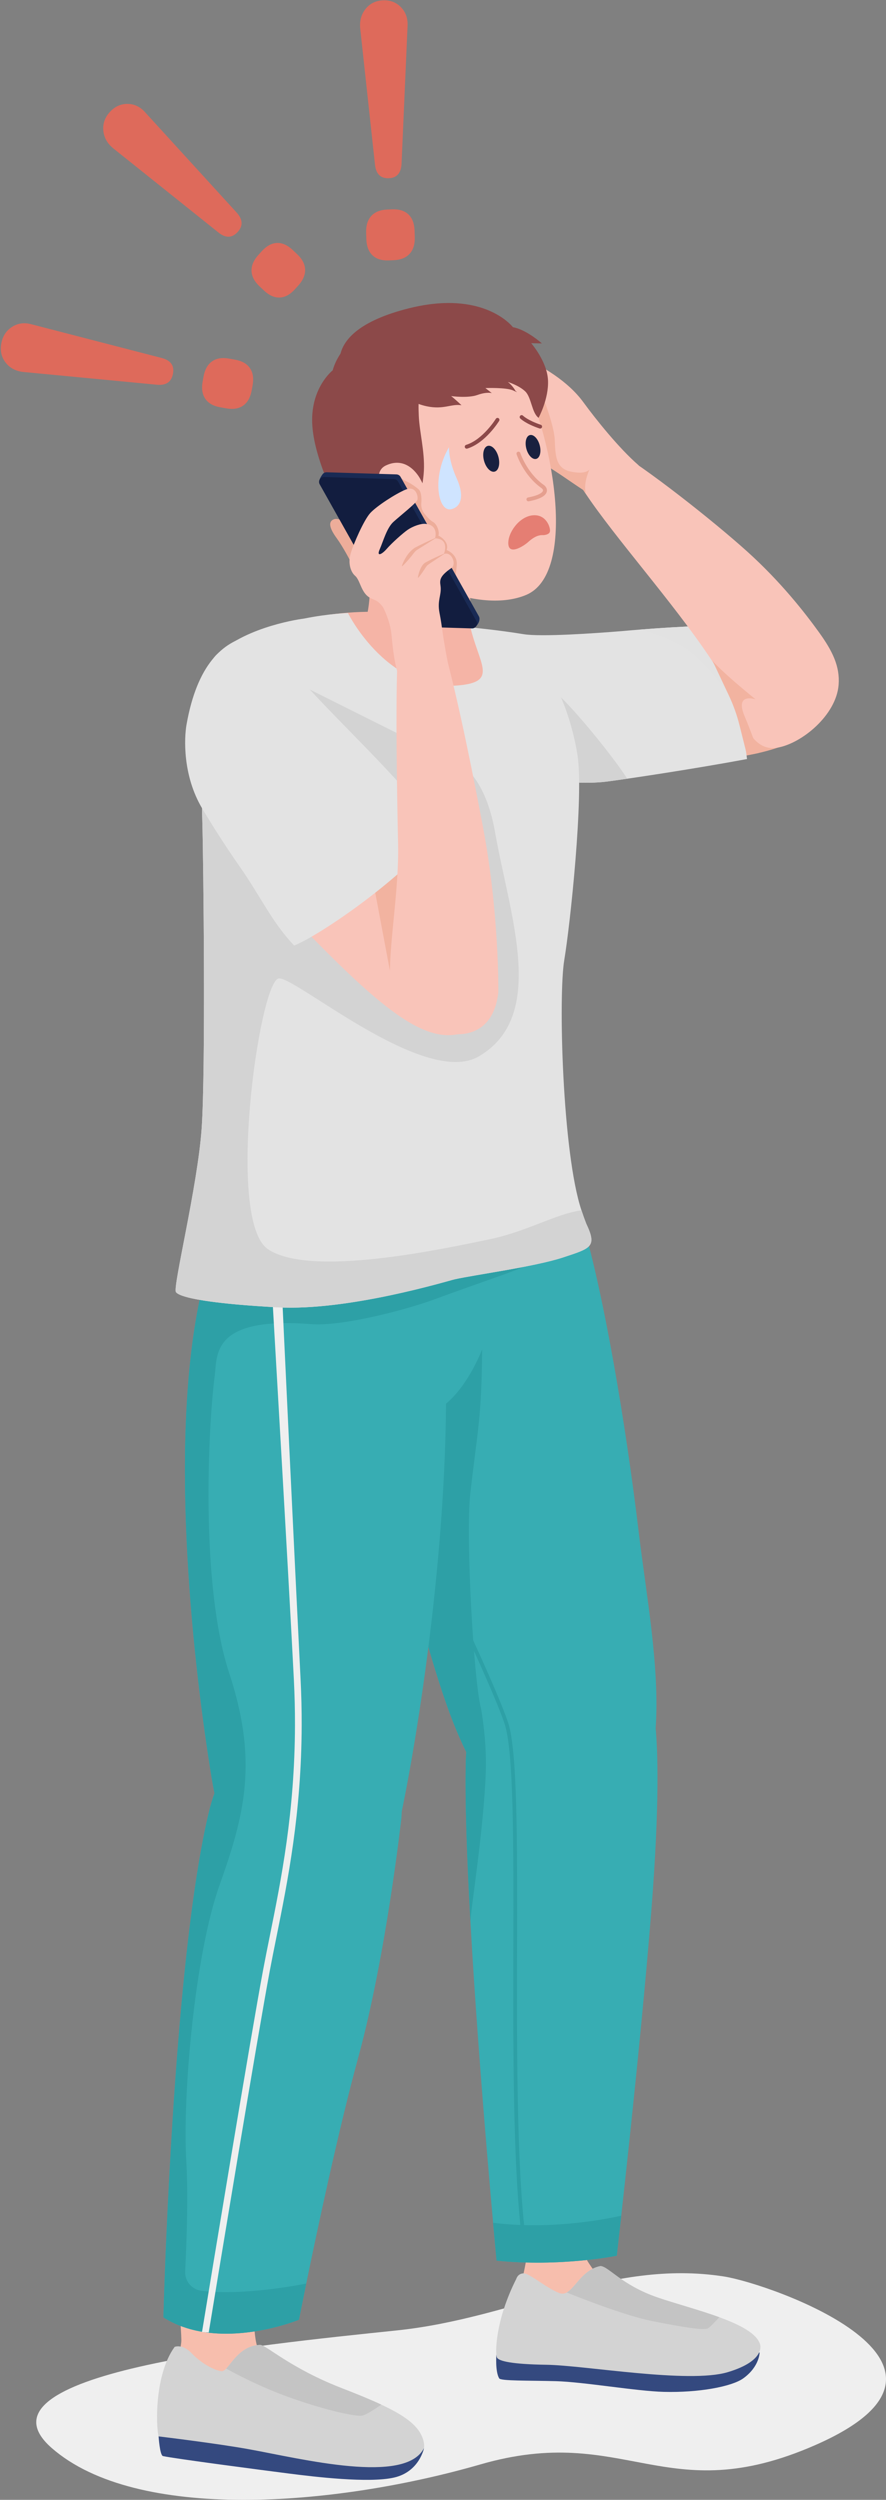 <?xml version="1.0" encoding="UTF-8"?><svg xmlns="http://www.w3.org/2000/svg" xmlns:xlink="http://www.w3.org/1999/xlink" height="4841.3" preserveAspectRatio="xMidYMid meet" version="1.0" viewBox="-1.6 -0.6 1716.4 4841.3" width="1716.4" zoomAndPan="magnify"><rect x="-1.6" y="-0.6" width="1716.4" height="4841.3" fill="#808080" stroke="none"/><defs><clipPath id="a"><path d="M 68 4401 L 1714.789 4401 L 1714.789 4840.762 L 68 4840.762 Z M 68 4401"/></clipPath></defs><g><g clip-path="url(#a)"><path d="M 1400.629 4408.102 C 1490.363 4422.043 1935 4577.891 1578.156 4734.512 C 1287.074 4862.262 1210.59 4690.75 928.934 4772.129 C 647.277 4853.512 262.93 4884.391 98.449 4740.223 C -66.035 4596.051 491.195 4541.453 767.715 4512.531 C 997.684 4488.48 1181.113 4373.992 1400.629 4408.102" fill="#efefef"/></g><g><path d="M 778.211 2022.059 C 778.211 2022.059 535.25 1984.348 501.215 2268.621 C 495.207 2327.449 479.895 2404.363 441.855 2482.781 C 403.812 2561.203 417.828 2745.504 563.984 2841.551 C 710.141 2937.637 926.371 2925.859 1010.461 2733.727 C 1094.551 2541.594 1086.129 2370.523 1060.512 2247.523 C 1038.461 2141.625 936.383 2006.375 778.211 2022.059" fill="#f7bead"/></g><g><path d="M 1094.75 2455.281 C 1094.75 2455.281 654.5 2428.695 480.668 2324.234 C 480.668 2324.234 447.004 2462.535 413.727 2507.711 C 380.449 2552.898 386.219 2798.656 597.16 2876.094 C 808.098 2953.551 1027.723 2951.113 1094.75 2455.281" fill="#37adb3"/></g><g><path d="M 1005.488 2282.977 C 1053.398 2283.039 1095.578 2314.52 1108.797 2359.762 C 1131.586 2437.781 1181.289 2625.008 1212.246 2869.117 C 1253.457 3194.043 1291.27 3540.594 1113.75 3561.883 C 1077.848 3566.543 968.781 3531.492 894.727 3319.102 C 820.672 3106.73 756.516 2819.574 722.02 2661.336 C 687.523 2503.078 749.316 2352.684 866.227 2311.051 C 919.758 2291.984 967.273 2282.914 1005.488 2282.977" fill="#f7bead"/></g><g><path d="M 849.434 2773.129 C 816.934 2794.504 787.332 2815.836 762.059 2839.555 C 793.898 2976.078 807.391 3178.293 923.715 3390.254 C 942.293 3285.355 949.168 3088.906 953.293 2968.906 C 958.195 2826.281 942.348 2732.059 953.383 2706.492 C 964.418 2680.93 1000.332 2620.297 1005.371 2548.77 C 1005.371 2548.77 932.551 2718.434 849.434 2773.129" fill="#edad9a"/></g><g><path d="M 1268.57 3346.398 C 1261.41 3448.48 1227.832 3530.949 1136.441 3558.918 C 1057.359 3565.531 985.238 3535.75 922.793 3431.418 C 919.621 3426.129 916.477 3420.66 913.371 3414.988 C 909.434 3407.809 905.531 3400.309 901.684 3392.488 C 892.68 3374.281 883.914 3354.297 875.383 3332.43 C 840.66 3243.426 802.605 3101.504 771.105 2968.43 C 737.07 2824.812 710.656 2691.52 704.254 2646.281 C 691.906 2559.164 715.047 2330.285 913.219 2267.223 C 913.219 2267.223 1088.27 2237.129 1127.75 2370.266 C 1167.23 2503.402 1210.012 2750.652 1235.93 2967.98 C 1249.832 3084.477 1276.832 3228.52 1268.57 3346.398" fill="#37adb3"/></g><g><path d="M 923.559 3402.215 C 923.559 3402.215 924.035 3506.133 934.613 3739.609 C 945.199 3973.094 995.484 4257.332 1010.168 4347.73 C 1024.855 4438.133 1056.75 4448.75 1082.773 4448.75 C 1132.602 4448.75 1133.621 4394.562 1153.633 4259.551 C 1173.633 4124.543 1252.074 3665.652 1238.668 3351.746 C 1241.312 3171.395 941.668 3124.043 923.559 3402.215" fill="#f7bead"/></g><g><path d="M 1068.52 4320.93 C 1068.52 4320.93 1027.16 4319.039 1018.371 4372.512 C 1009.57 4425.98 999.918 4446.762 986.129 4476.641 C 972.34 4506.512 974.09 4569.281 1035.391 4576.68 C 1096.691 4584.078 1199.441 4586.828 1258.07 4594.191 C 1316.699 4601.559 1443.52 4601.07 1447.641 4544.77 C 1450.98 4499.059 1338.391 4488.129 1290.609 4469.16 C 1246.199 4451.52 1186.199 4433.602 1161.969 4411.141 C 1129.051 4380.609 1116.59 4320.301 1068.52 4320.93" fill="#f7bead"/></g><g><path d="M 1469.961 4555.379 C 1469.961 4555.379 1469.961 4582.648 1438.262 4605.473 C 1416.238 4621.32 1352.551 4633.391 1284.25 4631.602 C 1230.691 4630.191 1129.059 4612.289 1075 4610.871 C 1020.941 4609.449 968.527 4610.648 965.445 4605.473 C 957.484 4592.109 960.004 4559.789 960.004 4559.789 L 1469.961 4555.379" fill="#34497f"/></g><g><path d="M 998.602 4412.711 C 998.602 4412.711 1001.352 4402.391 1012.719 4402.07 C 1024.09 4401.75 1056.328 4430.34 1081.879 4440.211 C 1107.43 4450.078 1118.25 4396.488 1161.488 4388.031 C 1176.629 4388.031 1202.551 4424.852 1272.121 4448.75 C 1341.68 4472.648 1457 4497.328 1470.691 4538.93 C 1470.691 4538.93 1483.672 4570.988 1407.988 4593.52 C 1332.309 4616.039 1131.941 4580.23 1056.98 4579.129 C 990.465 4578.148 964.727 4572.23 961.121 4565.102 C 957.52 4557.973 957.406 4494.141 998.602 4412.711" fill="#d3d3d3"/></g><g><path d="M 1096.23 4439.16 C 1113.281 4429.879 1127.172 4394.738 1161.488 4388.031 C 1176.629 4388.031 1202.551 4424.852 1272.121 4448.75 C 1306.789 4460.66 1352.828 4472.77 1392 4487.07 C 1383.41 4495.98 1374.07 4506.32 1369.789 4508.609 C 1361.859 4512.84 1322.219 4506.5 1261.672 4494.48 C 1209.621 4484.16 1120.25 4448.852 1096.23 4439.16" fill="#c4c4c4"/></g><g><path d="M 1260.23 3699.453 C 1238.52 3974.172 1193.199 4367.941 1193.199 4367.941 C 1193.199 4367.941 1084.398 4390.152 960.402 4377.453 C 960.402 4377.453 926.59 4022.766 909.719 3720.531 C 902.945 3599.16 898.906 3486.262 900.883 3408.172 C 901.02 3402.832 901.289 3397.602 901.68 3392.492 C 904.16 3359.625 911.797 3331.379 923.23 3307.453 C 1000.785 3144.957 1253.512 3181.16 1265.578 3322.996 C 1265.578 3322.996 1267.023 3329.82 1268.566 3346.402 C 1272.414 3387.832 1276.754 3490.223 1260.23 3699.453" fill="#37adb3"/></g><g><path d="M 953.676 4304.102 C 1061.891 4317.852 1165.578 4298.52 1201.922 4290.441 C 1196.578 4338.629 1193.199 4367.93 1193.199 4367.93 C 1193.199 4367.93 1084.391 4390.141 960.41 4377.449 C 960.41 4377.449 957.801 4350.078 953.676 4304.102" fill="#2da0a6"/></g><g><path d="M 939.52 3430.031 C 935.652 3542.387 910.668 3694.176 909.742 3720.559 C 902.949 3599.156 898.914 3486.246 900.891 3408.16 C 901.023 3402.828 901.297 3397.582 901.684 3392.48 C 892.684 3374.273 883.914 3354.301 875.387 3332.43 C 840.66 3243.41 802.605 3101.5 771.105 2968.422 C 769.723 2863.148 770.078 2757.312 761.227 2680.27 C 779.383 2676.754 803.957 2743.043 817.91 2740.418 C 889.895 2726.828 932.43 2612.535 932.43 2612.535 C 931.316 2748.25 923.555 2767.484 909.488 2892.059 C 900.133 2974.941 916.449 3257.078 930.016 3306.922 C 930.082 3307.141 941.648 3368.027 939.52 3430.031" fill="#2da0a6"/></g><g><path d="M 1018.363 4376.121 C 1018.562 4376.121 1018.762 4376.109 1018.961 4376.07 C 1020.922 4375.75 1022.254 4373.891 1021.934 4371.918 C 999.105 4234.461 999.629 3988.707 1000.09 3771.898 C 1000.531 3566.453 1000.914 3389.008 982.52 3334.723 C 944.992 3223.945 723.207 2774.023 720.973 2769.496 C 720.09 2767.703 717.926 2766.977 716.137 2767.855 C 714.352 2768.73 713.617 2770.906 714.496 2772.688 C 716.73 2777.219 938.309 3226.707 975.68 3337.023 C 993.688 3390.191 993.312 3567.062 992.871 3771.879 C 992.41 3988.977 991.887 4235.039 1014.812 4373.098 C 1015.102 4374.871 1016.633 4376.121 1018.363 4376.121" fill="#2da0a6"/></g><g><path d="M 592.762 2392.551 C 592.762 2392.551 388.129 2366.242 382.18 2695.73 C 376.23 3025.223 424.781 3545.039 498.172 3652.281 C 571.562 3759.52 703.652 3756.461 754.871 3526.602 C 806.094 3296.734 844.145 2972.863 856.344 2825.695 C 868.547 2678.516 800.82 2381.012 592.762 2392.551" fill="#f7bead"/></g><g><path d="M 604.156 2316.953 C 604.156 2316.953 860.203 2332.543 862.445 2683.309 C 864.684 3034.07 796.105 3430.457 766.641 3552.988 C 737.172 3675.52 684.27 3746.039 604.938 3741.199 C 525.605 3736.348 440.66 3640.32 408.074 3440.289 C 375.492 3240.262 324.008 2808.242 385.277 2516.164 C 413.258 2294.586 604.156 2316.953 604.156 2316.953" fill="#37adb3"/></g><g><path d="M 477.691 4447.43 C 447.449 4416.398 364.086 4422.539 347.734 4462.328 C 344.602 4469.941 350.941 4525.34 349.535 4535.77 C 342.371 4588.82 334.52 4598.738 319.258 4646.031 C 303.992 4693.32 320.664 4734.25 382.941 4747.02 C 445.219 4759.789 565.797 4762.512 655.43 4774.211 C 745.059 4785.91 807.602 4773.191 812.395 4739.129 C 817.191 4705.07 755.277 4673.328 684.121 4648.27 C 612.969 4623.223 537.707 4591.68 507.887 4563.379 C 481.812 4538.629 498.492 4468.77 477.691 4447.43" fill="#f7bead"/></g><g><path d="M 336.73 4544.473 C 336.73 4544.473 351.867 4538.02 369.887 4557.059 C 387.902 4576.102 413.852 4590.211 427.547 4591.621 C 441.238 4593.031 456.141 4541.949 502.387 4540.691 C 514.035 4540.691 560.164 4585.66 661.789 4624.949 C 763.414 4664.25 809.543 4688.93 818.914 4727 C 828.285 4765.082 780.715 4784.832 696.387 4783.422 C 612.059 4782.012 410.246 4755.922 381.418 4751.691 C 352.586 4747.461 325.199 4735.473 307.18 4722.07 C 300.691 4712.898 294.926 4601.68 336.73 4544.473" fill="#d3d3d3"/></g><g><path d="M 819.777 4740.539 C 819.777 4740.539 810.984 4786.242 761.977 4797.52 C 712.965 4808.801 607.734 4796.109 558 4789.762 C 508.27 4783.422 335.871 4760.852 313.957 4755.922 C 307.898 4753.801 305.633 4717.859 305.633 4717.859 C 305.633 4717.859 417.453 4731.238 481.258 4742.82 C 582.633 4761.219 783.887 4811.891 819.777 4740.539" fill="#34497f"/></g><g><path d="M 737.141 4656.359 C 725.957 4664.27 707.465 4676.18 699.988 4677.641 C 689.18 4679.762 635.121 4669.18 561.359 4643.09 C 505.195 4623.223 456.566 4597.641 436.559 4586.559 C 448.832 4573.859 465.797 4541.691 502.387 4540.691 C 514.035 4540.691 560.164 4585.66 661.789 4624.949 C 691.496 4636.441 716.449 4646.672 737.141 4656.359" fill="#c4c4c4"/></g><g><path d="M 775.953 3520.84 C 775.953 3520.84 746.562 3785.91 692.531 3983.539 C 654.41 4122.973 612.863 4318.648 591.684 4421.82 C 582.848 4464.898 577.562 4491.859 577.562 4491.859 C 577.562 4491.859 510.137 4519.699 433.289 4518.949 C 428.965 4518.898 424.621 4518.781 420.23 4518.551 C 384.559 4516.66 347.621 4508.059 314.973 4487.32 C 314.973 4487.32 315.734 4457.422 317.59 4407.43 C 324.633 4217.852 347.336 3739.391 403.242 3508.238 C 430.855 3394.078 496.355 3345.602 564.93 3338.898 C 569.254 3338.48 573.559 3338.219 577.898 3338.121 C 680.777 3335.82 785.613 3423.43 775.953 3520.84" fill="#37adb3"/></g><g><path d="M 1009.371 2453.539 C 1004.773 2458.262 930.273 2482.535 837.434 2516.723 C 790.113 2534.133 663.723 2568.746 600.453 2563.758 C 407.688 2548.609 419.559 2623.816 414.363 2663.797 C 401.656 2761.77 386.215 3068.836 442.523 3239.961 C 459.594 3291.883 469.062 3337.508 472.586 3379.676 C 478.754 3453.074 466.969 3515.996 446.215 3583.406 C 439.566 3604.914 432.012 3626.918 423.848 3649.836 C 375.371 3785.785 351.855 4058.707 359.289 4184.328 C 362.992 4246.938 360.523 4330.277 357.117 4398.121 C 356.176 4416.918 369.801 4433.379 388.469 4435.75 C 472.938 4446.5 591.688 4421.809 591.688 4421.809 C 582.848 4464.91 577.562 4491.859 577.562 4491.859 C 577.562 4491.859 510.141 4519.699 433.281 4518.949 C 428.965 4518.91 424.621 4518.789 420.23 4518.547 C 396.98 4517.309 373.191 4513.23 350.406 4504.789 C 350.258 4504.75 350.094 4504.688 349.945 4504.629 C 348.84 4504.23 347.719 4503.789 346.629 4503.359 C 345.613 4502.961 344.598 4502.551 343.598 4502.141 C 342.297 4501.598 341.012 4501.051 339.715 4500.48 C 338.789 4500.078 337.879 4499.668 336.953 4499.238 C 336.176 4498.879 335.398 4498.52 334.621 4498.148 C 333.875 4497.789 333.145 4497.43 332.398 4497.07 C 331.652 4496.719 330.918 4496.34 330.188 4495.969 C 328.707 4495.219 327.246 4494.449 325.781 4493.648 C 325.145 4493.309 324.516 4492.957 323.879 4492.609 C 322.328 4491.75 320.789 4490.867 319.273 4489.949 C 318.555 4489.52 317.836 4489.078 317.121 4488.648 C 316.402 4488.199 315.703 4487.758 314.984 4487.309 C 314.984 4487.309 315 4486.457 315.047 4484.809 C 315.062 4484.781 315.062 4484.75 315.047 4484.719 C 315.074 4484.098 315.09 4483.371 315.105 4482.527 C 315.121 4482.41 315.121 4482.277 315.121 4482.141 C 315.148 4481.168 315.18 4480.078 315.211 4478.867 C 315.523 4468.359 316.137 4448.359 317.105 4420.961 C 317.137 4420.438 317.152 4419.918 317.168 4419.391 C 317.227 4417.738 317.285 4416.051 317.344 4414.328 C 317.359 4414.238 317.359 4414.148 317.359 4414.059 C 317.434 4411.898 317.523 4409.699 317.613 4407.449 C 324.633 4217.879 347.332 3739.406 403.238 3508.234 C 406.328 3495.438 409.898 3483.477 413.914 3472.305 C 411.824 3461.945 409.867 3451.266 408.078 3440.285 C 375.492 3240.27 324.02 2808.246 385.273 2516.168 C 387.934 2495.121 392.066 2476.289 397.355 2459.422 C 487.547 2457.793 664.215 2454.496 806.719 2451.824 C 896.375 2450.152 976.805 2454.156 1009.371 2453.539" fill="#2da0a6"/></g><g><path d="M 315.105 4482.531 C 315.09 4483.371 315.074 4484.102 315.043 4484.723 C 315.059 4484.102 315.074 4483.371 315.105 4482.531" fill="#2da0a6"/></g><g><path d="M 315.211 4478.871 C 315.18 4480.078 315.148 4481.172 315.117 4482.141 C 315.133 4481.191 315.164 4480.078 315.211 4478.871" fill="#2da0a6"/></g><g><path d="M 317.105 4420.961 C 316.137 4448.359 315.523 4468.359 315.211 4478.871 C 315.508 4468.34 316.121 4448.352 317.105 4420.961" fill="#2da0a6"/></g><g><path d="M 314.984 4487.309 C 315.699 4487.762 316.402 4488.199 317.121 4488.648 C 316.402 4488.223 315.688 4487.77 314.969 4487.32 C 314.969 4487.32 314.984 4486.473 315.043 4484.809 C 315 4486.461 314.984 4487.309 314.984 4487.309" fill="#2da0a6"/></g><g><path d="M 317.613 4407.449 C 317.523 4409.699 317.434 4411.898 317.359 4414.059 C 317.434 4411.898 317.508 4409.691 317.598 4407.43 L 317.613 4407.449" fill="#2da0a6"/></g><g><path d="M 350.406 4504.789 C 350.258 4504.75 350.09 4504.691 349.941 4504.629 C 350.09 4504.691 350.258 4504.75 350.406 4504.789" fill="#2da0a6"/></g><g><path d="M 533.922 3750.801 C 529.246 3773.973 524.832 3795.863 520.844 3817.191 C 497.727 3940.531 420.621 4408.109 402.781 4516.512 C 398.465 4516.332 394.117 4516.07 389.738 4515.711 C 407.16 4409.82 484.844 3938.762 508.059 3814.793 C 512.086 3793.363 516.5 3771.441 521.176 3748.242 C 542.988 3640.172 569.363 3509.504 569.832 3340.957 C 569.914 3312.367 569.246 3282.676 567.688 3251.82 C 557.18 3043.59 524.711 2494.797 524.832 2489.273 L 544.145 2489.359 C 544.027 2494.887 570.188 3043.402 580.676 3251.156 C 582.25 3282.098 582.914 3311.875 582.832 3340.57 C 582.398 3510.531 555.867 3642.043 533.922 3750.801" fill="#efefef"/></g><g><path d="M 856.355 1312.578 C 856.355 1312.578 905.785 1260.352 1080.539 1241.984 C 1227.668 1226.512 1506.039 1212.086 1562.109 1225.668 C 1618.168 1239.27 1645.535 1353.938 1568.828 1414.047 C 1492.117 1474.176 1362.008 1468.098 1256.379 1487.375 C 1116.539 1512.887 938.273 1489.402 884.652 1436.398 C 831.031 1383.391 840.469 1325.176 856.355 1312.578" fill="#f2b3a0"/></g><g><path d="M 1445.562 1469.391 C 1346.012 1487.945 1222.664 1506.605 1174.781 1512.93 C 1169.133 1513.688 1163.195 1514.246 1156.973 1514.625 C 1136.762 1515.914 1113.84 1515.402 1090.023 1513.488 C 1018.004 1507.652 937.863 1488.836 899.758 1467.742 C 832.5 1430.465 811.285 1356.59 838.719 1316.504 C 838.719 1316.504 875.469 1272.855 970.68 1251.785 C 945.852 1235.574 920.75 1215.551 920.75 1215.551 C 920.75 1215.551 966.543 1220.051 1012.582 1227.578 C 1046.953 1233.168 1151.152 1225.84 1201.781 1221.742 C 1201.922 1221.742 1202.055 1221.742 1202.191 1221.719 C 1257.57 1216.73 1310.695 1213.281 1354.152 1211.742 C 1362.043 1211.434 1370.332 1211.074 1378.883 1210.652 C 1399.113 1262.742 1432.453 1360.758 1445.562 1469.391" fill="#e3e3e3"/></g><g><path d="M 1085.277 1350.086 C 1046.188 1312.004 1073.84 1447.246 1090.02 1513.492 C 1113.836 1515.418 1136.758 1515.938 1156.969 1514.637 C 1163.188 1514.25 1169.129 1513.707 1174.777 1512.949 C 1184.707 1511.629 1197.898 1509.789 1213.449 1507.516 C 1190.508 1470.82 1122.719 1386.562 1085.277 1350.086" fill="#d3d3d3"/></g><g><path d="M 1378.895 1210.652 C 1370.324 1211.074 1362.043 1211.453 1354.152 1211.742 C 1319.621 1212.969 1278.992 1215.418 1235.992 1218.848 C 1236.285 1218.914 1300.832 1230.719 1344.055 1268.668 C 1387.324 1306.66 1427.582 1368.641 1427.672 1368.797 C 1412.305 1302.316 1392.594 1245.949 1378.895 1210.652" fill="#e2e2e2"/></g><g><path d="M 1622.98 1325.965 C 1618.203 1384.527 1552.02 1438.848 1505.062 1447.262 C 1441.102 1458.77 1430.664 1358.227 1374.25 1273.855 C 1301.531 1165.023 1189.762 1040.879 1131.98 954.027 C 1130.66 952.066 1129.359 950.078 1128.113 948.164 C 1119.16 934.375 1112.422 922.918 1107.551 913.398 C 1070.832 841.684 1139.629 878.73 1178.41 866.785 C 1192.211 862.539 1155.871 851.598 1185.211 868.328 C 1249.23 904.836 1379.453 1007.684 1445.551 1067.18 C 1510.844 1125.965 1557.703 1186.023 1585.094 1224.074 C 1610.664 1259.578 1625.934 1289.656 1622.98 1325.965" fill="#f9c4b9"/></g><g><path d="M 1378.809 1279.324 C 1378.809 1279.324 1394.758 1299.121 1462.148 1353.785 C 1462.148 1353.785 1421.328 1339.848 1440.777 1386.211 C 1454.668 1419.336 1468.23 1457.656 1468.23 1457.656 L 1445.547 1462.008 L 1431.008 1403.973 C 1426.031 1384.113 1419.117 1364.777 1410.379 1346.25 L 1378.809 1279.324" fill="#f2b3a0"/></g><g><path d="M 1263.426 982.074 C 1235.816 1010.984 1182.469 983.477 1132.598 951.121 C 1131.098 950.125 1129.609 949.152 1128.109 948.156 C 1113.926 938.859 1100.137 929.285 1087.367 920.625 C 1077.578 913.984 1065.77 906.426 1053.027 898.383 C 998.949 864.285 927.859 821.559 920.57 804.168 C 911.555 782.637 941.477 763.688 941.477 763.688 C 939.703 731.84 968.098 733.551 968.098 733.551 C 964.719 703.312 1003.648 702.703 1003.648 702.703 C 1002.746 683.598 987.059 677.902 1000.07 684.312 C 1051.277 710.004 1098.34 737.027 1128.836 778.809 C 1152.328 810.961 1197.469 867.504 1235.027 900.043 C 1239.996 904.355 1263.426 982.074 1263.426 982.074" fill="#f9c4b9"/></g><g><path d="M 1132.602 951.105 C 1132.859 952.508 1132.629 953.461 1131.98 954.039 C 1130.66 952.059 1129.359 950.102 1128.109 948.172 C 1113.93 938.844 1100.141 929.262 1087.367 920.637 C 1077.582 913.992 1065.77 906.418 1053.031 898.391 L 1015.84 753.145 L 1048.578 764.277 C 1048.578 764.277 1071.609 821.379 1073.059 850.57 C 1074.5 879.785 1073.898 906.242 1103.859 912.688 C 1105.133 912.961 1106.359 913.211 1107.551 913.387 C 1134.367 918.254 1140.328 908.598 1140.328 908.598 C 1140.328 908.598 1129.199 932.523 1132.602 951.078 L 1132.602 951.105" fill="#f2b3a0"/></g><g><path d="M 802.777 1189.789 C 802.777 1189.789 622.984 1159.844 489.238 1238.16 C 355.492 1316.477 408.391 1539.77 424.832 1700.715 C 439.453 1843.816 443.441 1961.922 449.641 2085.492 C 455.84 2209.062 487.699 2328.93 716.344 2348.148 C 944.988 2367.387 996.145 2226.363 1016.539 2143.734 C 1036.938 2061.129 1066.438 1807.391 1099.211 1680.977 C 1131.977 1554.562 1110.117 1300.961 1011.629 1257.469 C 883.16 1200.766 871.562 1200.539 802.777 1189.789" fill="#f5b4a6"/></g><g><path d="M 722.023 1034.328 C 713.949 1047.598 710.816 1063.176 712.418 1078.449 C 715.105 1104.109 719.145 1162.609 705.902 1203.566 C 688.496 1257.414 778.148 1312.84 836.895 1298.727 C 900.547 1283.426 917.465 1256.941 912.734 1200.59 C 908.008 1144.266 907.016 1133.148 900.66 1088.41 C 890.527 1017.121 835.832 992.852 793.348 996.793 C 755.559 1000.312 733.934 1014.734 722.023 1034.328" fill="#f5b4a6"/></g><g><path d="M 793.348 996.793 C 755.559 1000.312 733.934 1014.734 722.023 1034.328 C 713.949 1047.598 710.816 1063.176 712.418 1078.449 C 712.957 1083.598 713.547 1090.09 714.047 1097.477 C 771.977 1156.895 846.742 1191.598 912.461 1197.309 C 907.969 1143.84 906.887 1132.25 900.66 1088.41 C 890.527 1017.121 835.832 992.852 793.348 996.793" fill="#edad9a"/></g><g><path d="M 1089.16 2434.621 C 1034.641 2452.602 917.203 2468.359 879.152 2476.992 C 865.332 2480.129 673.445 2538.797 535.457 2531.242 C 505.914 2529.605 480.328 2527.766 458.266 2525.816 C 377.281 2518.555 344.094 2509.406 339.16 2501.605 C 332.859 2491.676 381.184 2296.621 389.035 2184.98 C 396.906 2073.363 392.566 1666.082 390.32 1589.684 C 389.863 1574.238 389.609 1552.965 389.797 1528.621 C 389.797 1527.855 389.812 1527.051 389.812 1526.266 C 390.422 1457.848 394.578 1366.203 407.734 1310.633 C 403.055 1294.379 405.301 1279 418.883 1266.426 C 478.316 1211.32 584.25 1197.738 587.543 1197.332 C 587.598 1197.312 587.629 1197.312 587.629 1197.312 C 635.852 1187.605 672.52 1186.707 672.52 1186.707 C 672.52 1186.707 752.559 1348.605 899.707 1325.156 C 959.516 1315.629 925.328 1281.578 909.418 1212.98 C 909.418 1212.98 968.855 1224.055 1018.652 1257.098 C 1068.441 1290.164 1104.871 1383.555 1117.152 1461.996 C 1129.434 1540.457 1103.18 1789.18 1091.543 1858.516 C 1079.922 1927.828 1087.742 2232.371 1124.852 2343.43 C 1127.801 2352.305 1130.898 2360.867 1134.07 2369.098 C 1155.422 2414.246 1143.68 2416.645 1089.16 2434.621" fill="#e3e3e3"/></g><g><path d="M 1089.168 2434.629 C 1034.648 2452.613 917.203 2468.371 879.152 2476.996 C 865.34 2480.133 673.441 2538.797 535.449 2531.25 C 505.914 2529.609 480.332 2527.773 458.262 2525.828 C 377.285 2518.543 344.09 2509.398 339.16 2501.617 C 332.859 2491.676 381.18 2296.617 389.035 2184.992 C 396.902 2073.371 392.559 1666.07 390.32 1589.68 C 390.109 1583 389.961 1575.219 389.855 1566.574 C 389.855 1565.945 389.844 1565.32 389.844 1564.691 C 389.723 1553.844 389.691 1541.672 389.797 1528.617 C 389.797 1528.617 563.016 1367.258 563.82 1317.434 L 853.199 1462.02 C 853.199 1462.02 932.105 1466.344 957.535 1611.469 C 985.758 1772.57 1059.359 1967.066 926.012 2045.25 C 820.914 2106.852 567.121 1887.414 537.914 1894.418 C 500.371 1903.43 435.566 2363.234 517.5 2418.637 C 599.449 2474.035 855.426 2418.332 946.094 2399.613 C 1019.359 2384.504 1075.461 2349.941 1124.859 2343.414 C 1127.809 2352.297 1130.898 2360.898 1134.066 2369.094 C 1155.418 2414.27 1143.688 2416.648 1089.168 2434.629" fill="#d3d3d3"/></g><g><path d="M 772.559 631.711 C 772.559 631.711 939.043 582.254 1007.281 721.113 C 1075.52 859.945 1113.621 1110.91 1017.973 1151.43 C 922.328 1191.953 741.238 1118.879 662.828 976.988 C 584.414 835.102 628.434 666.355 772.559 631.711" fill="#f9c4b9"/></g><g><path d="M 868.262 865.418 C 868.262 865.418 866.516 888.832 883.066 925.781 C 899.621 962.754 890.035 981.289 872.754 985.531 C 846.859 991.898 834.23 923.414 868.262 865.418" fill="#cfe4ff"/></g><g><path d="M 1022.52 970.281 C 1022.609 970.281 1022.699 970.254 1022.789 970.23 C 1044.379 966.141 1056.137 959.691 1057.758 951.051 C 1058.707 946.016 1056.008 941.074 1050.34 937.496 C 1018.84 914.426 1006.508 877.137 1006.391 876.773 C 1005.738 874.777 1003.609 873.684 1001.617 874.316 C 999.633 874.973 998.539 877.09 999.18 879.086 C 999.703 880.715 1012.367 919.121 1045.98 943.68 C 1046.059 943.75 1046.141 943.801 1046.207 943.848 C 1047.309 944.531 1050.832 946.965 1050.32 949.664 C 1050.07 951.004 1047.512 957.844 1021.379 962.809 C 1019.328 963.195 1017.98 965.168 1018.367 967.211 C 1018.738 969.184 1020.57 970.5 1022.52 970.281" fill="#e59f8f"/></g><g><path d="M 936.016 891.488 C 939.684 905.258 948.918 914.805 956.641 912.781 C 964.363 910.777 967.652 898.008 963.988 884.238 C 960.324 870.465 951.09 860.918 943.367 862.922 C 935.641 864.922 932.352 877.719 936.016 891.488" fill="#19203f"/></g><g><path d="M 1018.07 868.41 C 1021.469 881.176 1030.012 889.984 1037.16 888.121 C 1044.301 886.277 1047.352 874.449 1043.949 861.711 C 1040.559 848.973 1032.02 840.137 1024.871 842.004 C 1017.73 843.844 1014.68 855.672 1018.07 868.41" fill="#19203f"/></g><g><path d="M 902.961 868.316 C 903.191 868.289 903.43 868.242 903.66 868.168 C 938.77 857.258 964.328 816.215 965.395 814.48 C 966.492 812.699 965.938 810.375 964.156 809.262 C 962.375 808.172 960.047 808.742 958.949 810.5 C 958.703 810.918 933.785 850.875 901.41 860.941 C 899.414 861.562 898.301 863.688 898.922 865.691 C 899.469 867.449 901.191 868.512 902.961 868.316" fill="#8c4949"/></g><g><path d="M 1045.219 829.379 C 1046.629 829.207 1047.898 828.266 1048.379 826.828 C 1049.039 824.848 1047.98 822.691 1045.996 822.023 C 1020.828 813.574 1011.707 804.559 1011.621 804.484 C 1010.156 802.996 1007.766 802.973 1006.277 804.434 C 1004.789 805.895 1004.746 808.273 1006.199 809.762 C 1006.598 810.18 1016.406 820.066 1043.586 829.207 C 1044.129 829.379 1044.691 829.43 1045.219 829.379" fill="#8c4949"/></g><g><path d="M 1050.953 1035.793 C 1050.953 1035.793 1062.793 1035.465 1063.832 1028.363 C 1064.883 1021.285 1056.91 994.906 1030.383 997.383 C 1003.84 999.883 981.293 1032.066 983.195 1053.609 C 985.102 1075.172 1013.742 1056.25 1021.492 1049.219 C 1029.242 1042.188 1039.523 1034.828 1050.953 1035.793" fill="#e57e73"/></g><g><path d="M 603.52 824.652 C 598.168 751.562 642.852 716.676 642.852 716.676 C 646.098 705.164 651.316 694.355 658.055 684.254 C 665.148 656.488 694.645 620.766 789.41 596.742 C 803.547 593.156 816.828 590.617 829.305 588.918 C 831.449 588.602 833.559 588.34 835.633 588.105 C 948.281 575.098 992.051 633.066 992.051 633.066 C 1018.379 637.723 1048.172 664.469 1048.172 664.469 L 1027.453 664.051 C 1027.453 664.051 1058.121 699.117 1060 735.414 C 1061.883 771.711 1041.77 808.609 1041.77 808.609 C 1028.48 799.031 1028.051 768.988 1015.844 757.344 C 1003.641 745.727 982.219 739.078 982.219 739.078 C 992.426 747.035 997.16 756.715 997.16 756.715 C 997.16 756.715 1005.613 761.82 992.52 755.59 C 979.426 749.391 938.73 750.934 938.73 750.934 L 951.23 760.746 C 951.23 760.746 941.707 757.711 923.188 764.359 C 904.664 770.98 872.371 766.477 872.371 766.477 C 880.285 772.574 892.492 784.223 892.492 784.223 C 872.609 780.977 858.383 793.145 825.359 786.289 C 819.938 785.164 814.539 783.566 809.289 781.684 C 809.082 788.488 809.336 796.156 809.688 804.688 C 810.98 835.801 821.375 873.328 819.586 910.75 C 817.797 948.176 802.254 995.805 802.254 995.805 C 785.375 1045.105 749.855 1065.387 731.656 1085.383 C 713.461 1105.348 702.531 1123.668 701.062 1110.453 C 699.598 1097.262 681.074 1049.477 669.77 1017.262 C 658.465 985.074 608.871 897.719 603.52 824.652" fill="#8c4949"/></g><g><path d="M 813.312 928.387 C 813.312 928.387 790.008 879.812 745.75 900.93 C 701.488 922.07 774.289 1027.508 811.867 1009.844 C 849.445 992.176 813.312 928.387 813.312 928.387" fill="#f9c4b9"/></g><g><path d="M 765.219 955.59 C 765.742 955.254 776.406 948.785 789.945 953.426 C 781.191 934.293 767.102 931.41 766.91 931.383 C 764.633 930.953 763.145 928.812 763.582 926.578 C 764.027 924.344 766.199 922.875 768.508 923.285 C 769.805 923.523 800.363 929.727 804.672 978.688 C 804.871 980.922 803.191 982.918 800.91 983.16 C 798.535 983.352 796.5 981.691 796.305 979.434 C 795.812 973.855 794.949 968.93 793.832 964.555 C 793.688 964.48 793.547 964.434 793.418 964.34 C 780.887 955.926 770.145 962.246 769.688 962.535 C 767.727 963.715 765.137 963.16 763.914 961.238 C 762.691 959.312 763.266 956.816 765.219 955.59" fill="#edad9a"/></g><g><path d="M 391.207 1542.859 C 391.207 1542.859 394.461 1598.398 576.191 1787.094 C 757.926 1975.793 844.945 2041.312 925.102 1984.332 C 1005.258 1927.348 869.484 1728.188 808.168 1629.766 C 746.855 1531.348 574.434 1317.758 473.562 1295.168 C 372.695 1272.574 351.996 1430.297 391.207 1542.859" fill="#f9c4b9"/></g><g><path d="M 780.379 1681.477 L 753.875 1879.891 L 723.164 1716.676 L 780.379 1681.477" fill="#f2b3a0"/></g><g><path d="M 849.895 1611.469 C 767.375 1709.961 614.445 1812.289 568.266 1830.617 C 525.348 1785.566 503.668 1736.211 463.352 1678.512 C 436.309 1639.785 411.195 1600.707 389.828 1564.688 C 352.23 1501.285 355.105 1429.004 359.742 1402.73 C 380.273 1286.375 429.789 1242.234 483.281 1230.871 C 518.414 1223.414 544.98 1277.164 600.176 1336.551 C 684.848 1427.695 782.457 1517.043 849.895 1611.469" fill="#e3e3e3"/></g><g><path d="M 963.816 1920.895 C 963.816 1920.895 965.73 1768.426 934.07 1601.137 C 902.41 1433.852 878.594 1327.906 857.027 1248.625 C 840.004 1186.023 770.801 1203.266 767.91 1290.641 C 765.023 1378.043 767.121 1518.379 769.602 1634.973 C 772.078 1751.609 737.039 1896.723 764.312 1939.234 C 802.887 1999.371 949.305 2052.285 963.816 1920.895" fill="#f9c4b9"/></g><g><path d="M 738.234 986.621 C 758.242 995.727 777.957 1005.371 797.332 1015.895 C 802.195 1018.52 807.027 1021.145 811.875 1024.102 C 816.727 1027.055 821.258 1030.793 825.086 1035 C 832.742 1043.418 838.395 1053.445 841.227 1064.109 C 841.293 1064.32 841.16 1064.559 840.934 1064.605 C 840.77 1064.652 840.586 1064.582 840.484 1064.465 C 833.535 1055.832 826.879 1047.676 819.113 1040.676 C 815.266 1037.129 811.355 1033.891 807.152 1030.695 C 802.961 1027.48 798.438 1024.43 793.883 1021.477 C 784.734 1015.586 775.395 1009.891 766.004 1004.262 L 737.844 987.332 C 737.645 987.215 737.586 986.977 737.703 986.762 C 737.812 986.598 738.047 986.527 738.234 986.621" fill="#edad9a"/></g><g><path d="M 782.309 930.062 C 782.309 930.062 795.988 935.484 809.348 947.098 C 815.434 952.402 815.145 968.164 814.605 973.082 C 813.762 980.809 815.98 988.531 820.891 994.531 C 825.914 1000.695 832.16 1007.535 836.859 1010.004 C 846.148 1014.852 850.355 1031.672 847.59 1036.539 C 847.59 1036.539 869.602 1047.145 863.629 1064.637 C 863.629 1064.637 884.859 1072.266 883.316 1093.188 C 881.773 1114.082 879.938 1110.82 883.398 1116.984 C 886.855 1123.129 833.688 1063.027 833.688 1063.027 L 782.309 930.062" fill="#edad9a"/></g><g><path d="M 677.895 1087.367 C 677.895 1087.367 663.375 1059.098 650.418 1041.332 C 637.465 1023.566 632.977 1009.668 645.301 1005.051 C 657.629 1000.43 684.059 1019.254 700.668 1041.309 C 700.668 1041.309 695.914 1071.23 677.895 1087.367" fill="#edad9a"/></g><g><path d="M 926.133 1193.059 L 774.398 922.977 C 772.766 920.062 769.727 918.23 766.391 918.137 L 631.145 914.039 C 627.902 913.941 625.215 915.461 623.461 917.676 C 623.457 917.676 623.367 917.797 623.266 917.941 C 623.055 918.207 622.824 918.473 622.648 918.785 C 621.051 921.027 617.543 926.375 616.73 931.242 L 624.512 931.676 L 774.293 1198.289 C 775.926 1201.18 778.969 1203.035 782.301 1203.129 L 917.551 1207.227 C 918.039 1207.227 918.484 1207.129 918.953 1207.059 L 920.957 1211.996 C 926.895 1205.516 927.289 1199.805 927.293 1198.434 C 927.438 1196.648 927.117 1194.797 926.133 1193.059" fill="#192a54"/></g><g><path d="M 912.746 1216.406 L 777.5 1212.32 C 774.164 1212.223 771.125 1210.371 769.488 1207.465 L 617.758 937.402 C 614.129 930.938 618.941 923.008 626.34 923.223 L 761.586 927.309 C 764.922 927.406 767.961 929.254 769.598 932.164 L 921.328 1202.223 C 924.957 1208.691 920.145 1216.621 912.746 1216.406" fill="#121d3f"/></g><g><path d="M 740.359 1175.223 C 740.359 1175.223 754.535 1201.457 757.02 1230.176 C 767.574 1352.102 792.469 1336.352 823.414 1329.676 C 849.844 1323.953 868.504 1296.188 865.684 1281.445 C 853.945 1220.078 855.762 1216.414 849.898 1186.711 C 844.871 1161.246 854.457 1151.816 851.727 1133.363 C 850.141 1122.664 850.145 1115.078 873.098 1099.305 C 883.059 1092.457 873.887 1066.824 858.297 1072.305 C 858.297 1072.305 870.625 1042.914 841.242 1041.957 C 841.242 1041.957 848.891 1016.848 823.586 1014.047 C 814.141 1012.516 797.426 1019.027 788.145 1025.465 C 778.867 1031.902 757.531 1050.883 747.879 1062.062 C 738.223 1073.262 727.246 1078.504 734.039 1063.09 C 740.84 1047.652 747.656 1021.875 760.543 1010.121 C 773.434 998.395 804.879 973.742 806.965 967.543 C 809.051 961.32 804.395 939.422 784.625 947.438 C 764.852 955.457 727.855 979.652 715.633 993.035 C 703.414 1006.438 683.023 1052.68 677.5 1072.184 C 671.973 1091.691 678.734 1108.062 686.141 1114.336 C 696.203 1122.855 697.684 1146.527 713.93 1156.41 C 724.566 1162.875 728.805 1159.953 740.359 1175.223" fill="#f9c4b9"/></g><g><path d="M 841.621 1042.117 C 835.594 1046.008 829.492 1049.738 823.461 1053.582 L 814.387 1059.293 C 811.367 1061.184 808.332 1063.07 805.434 1065.004 C 804.254 1065.82 803.113 1066.965 802.008 1068.199 C 800.902 1069.434 799.84 1070.785 798.801 1072.16 C 796.715 1074.887 794.562 1077.637 792.289 1080.32 C 790.008 1083 787.691 1085.703 785.246 1088.312 C 782.824 1090.949 780.324 1093.559 777.535 1095.984 C 777.383 1096.121 777.145 1096.121 777.004 1095.984 C 776.914 1095.867 776.891 1095.727 776.926 1095.609 C 777.977 1092.043 779.438 1088.688 781.059 1085.422 C 782.668 1082.16 784.496 1079.016 786.496 1075.984 C 788.508 1072.953 790.766 1070.062 793.375 1067.406 C 794.68 1066.102 796.047 1064.82 797.508 1063.559 C 798.977 1062.324 800.516 1061.066 802.398 1060.016 C 808.812 1056.543 815.227 1053.469 821.715 1050.391 C 828.227 1047.383 834.699 1044.328 841.277 1041.465 C 841.461 1041.395 841.676 1041.484 841.754 1041.672 C 841.832 1041.836 841.766 1042.023 841.621 1042.117" fill="#edad9a"/></g><g><path d="M 858.52 1072.461 C 853.645 1075.766 848.699 1078.957 843.824 1082.242 L 836.484 1087.098 C 834.043 1088.715 831.594 1090.312 829.25 1091.977 C 828.652 1092.391 828.082 1092.832 827.535 1093.27 C 826.957 1093.688 826.438 1094.125 825.969 1094.543 L 825.609 1094.867 L 825.395 1095.098 C 825.242 1095.281 825.074 1095.492 824.902 1095.723 C 824.566 1096.184 824.191 1096.672 823.836 1097.203 L 819.277 1104.117 C 817.676 1106.473 816.062 1108.902 814.309 1111.262 C 812.578 1113.641 810.781 1116.023 808.695 1118.289 C 808.555 1118.453 808.316 1118.453 808.156 1118.312 C 808.066 1118.242 808.023 1118.105 808.031 1118.012 C 808.328 1114.914 809.031 1111.977 809.891 1109.086 C 810.734 1106.195 811.82 1103.398 813.094 1100.648 C 814.398 1097.895 815.875 1095.215 817.992 1092.715 C 818.523 1092.09 819.09 1091.445 819.754 1090.844 C 820.086 1090.543 820.449 1090.219 820.84 1089.918 L 821.469 1089.457 L 822.008 1089.133 C 822.727 1088.691 823.422 1088.301 824.09 1087.953 L 826.098 1086.891 C 831.375 1084.047 836.648 1081.477 842.004 1079.004 C 847.379 1076.555 852.723 1074.078 858.172 1071.812 C 858.359 1071.742 858.574 1071.836 858.652 1072.02 C 858.719 1072.184 858.66 1072.367 858.52 1072.461" fill="#edad9a"/></g><g><path d="M 333.551 722.914 C 330.672 739.008 320.32 746.199 302.473 744.492 L 43.324 719.758 C 28.812 718.18 17.473 712.125 9.324 701.648 C 1.172 691.195 -1.637 678.855 0.906 664.676 C 3.445 650.473 10.379 639.762 21.711 632.492 C 33.035 625.246 45.754 623.59 59.84 627.551 L 311.746 692.723 C 329.086 697.25 336.348 707.312 333.551 722.914" fill="#de6a5b"/></g><g><path d="M 486.078 755.105 C 483.621 768.824 478.16 778.703 469.664 784.762 C 461.184 790.82 450.234 792.652 436.805 790.258 L 425.004 788.172 C 411.586 785.805 401.945 780.305 396.082 771.703 C 390.227 763.098 388.516 751.949 390.977 738.227 L 392.629 729.012 C 395.082 715.316 400.559 705.414 409.039 699.355 C 417.535 693.297 428.48 691.465 441.898 693.832 L 453.703 695.945 C 467.129 698.312 476.766 703.812 482.625 712.414 C 488.492 721.02 490.188 732.168 487.73 745.891 L 486.078 755.105" fill="#de6a5b"/></g><g><path d="M 459.023 448.48 C 448.125 460.523 435.656 460.949 421.605 449.703 L 217.516 286.473 C 206.199 277.137 199.879 265.805 198.582 252.453 C 197.273 239.102 201.43 227.09 211.043 216.473 C 220.656 205.824 232.125 200.559 245.449 200.613 C 258.766 200.699 270.297 206.281 280.008 217.352 L 456.691 410.902 C 468.828 424.254 469.602 436.781 459.023 448.48" fill="#de6a5b"/></g><g><path d="M 569.848 559.5 C 560.551 569.773 550.758 575.164 540.449 575.621 C 530.141 576.102 520 571.648 510.008 562.266 L 501.223 554.004 C 491.234 544.617 486.051 534.668 485.68 524.156 C 485.305 513.645 489.762 503.266 499.062 492.992 L 505.312 486.074 C 514.602 475.805 524.402 470.441 534.711 469.93 C 545.02 469.477 555.168 473.926 565.152 483.312 L 573.938 491.574 C 583.93 500.957 589.105 510.91 589.48 521.395 C 589.852 531.934 585.391 542.312 576.102 552.582 L 569.848 559.5" fill="#de6a5b"/></g><g><path d="M 751.785 344.543 C 735.789 345.227 726.812 336.465 724.84 318.289 L 696.215 54.449 C 694.809 39.629 698.301 27.008 706.699 16.555 C 715.086 6.129 726.336 0.637 740.445 0.043 C 754.551 -0.551 766.227 4.023 775.473 13.703 C 784.711 23.414 788.867 35.738 787.914 50.648 L 776.332 316.18 C 775.484 334.445 767.305 343.918 751.785 344.543" fill="#de6a5b"/></g><g><path d="M 751.75 503.723 C 738.105 504.297 727.527 501.027 720.016 493.871 C 712.492 486.766 708.527 476.234 708.094 462.324 L 707.719 450.105 C 707.289 436.195 710.598 425.391 717.664 417.633 C 724.719 409.902 735.062 405.766 748.707 405.195 L 757.879 404.812 C 771.512 404.242 782.086 407.535 789.609 414.668 C 797.125 421.797 801.102 432.305 801.531 446.211 L 801.91 458.434 C 802.336 472.34 799.02 483.176 791.965 490.902 C 784.895 498.633 774.555 502.797 760.922 503.344 L 751.75 503.723" fill="#de6a5b"/></g></g></svg>